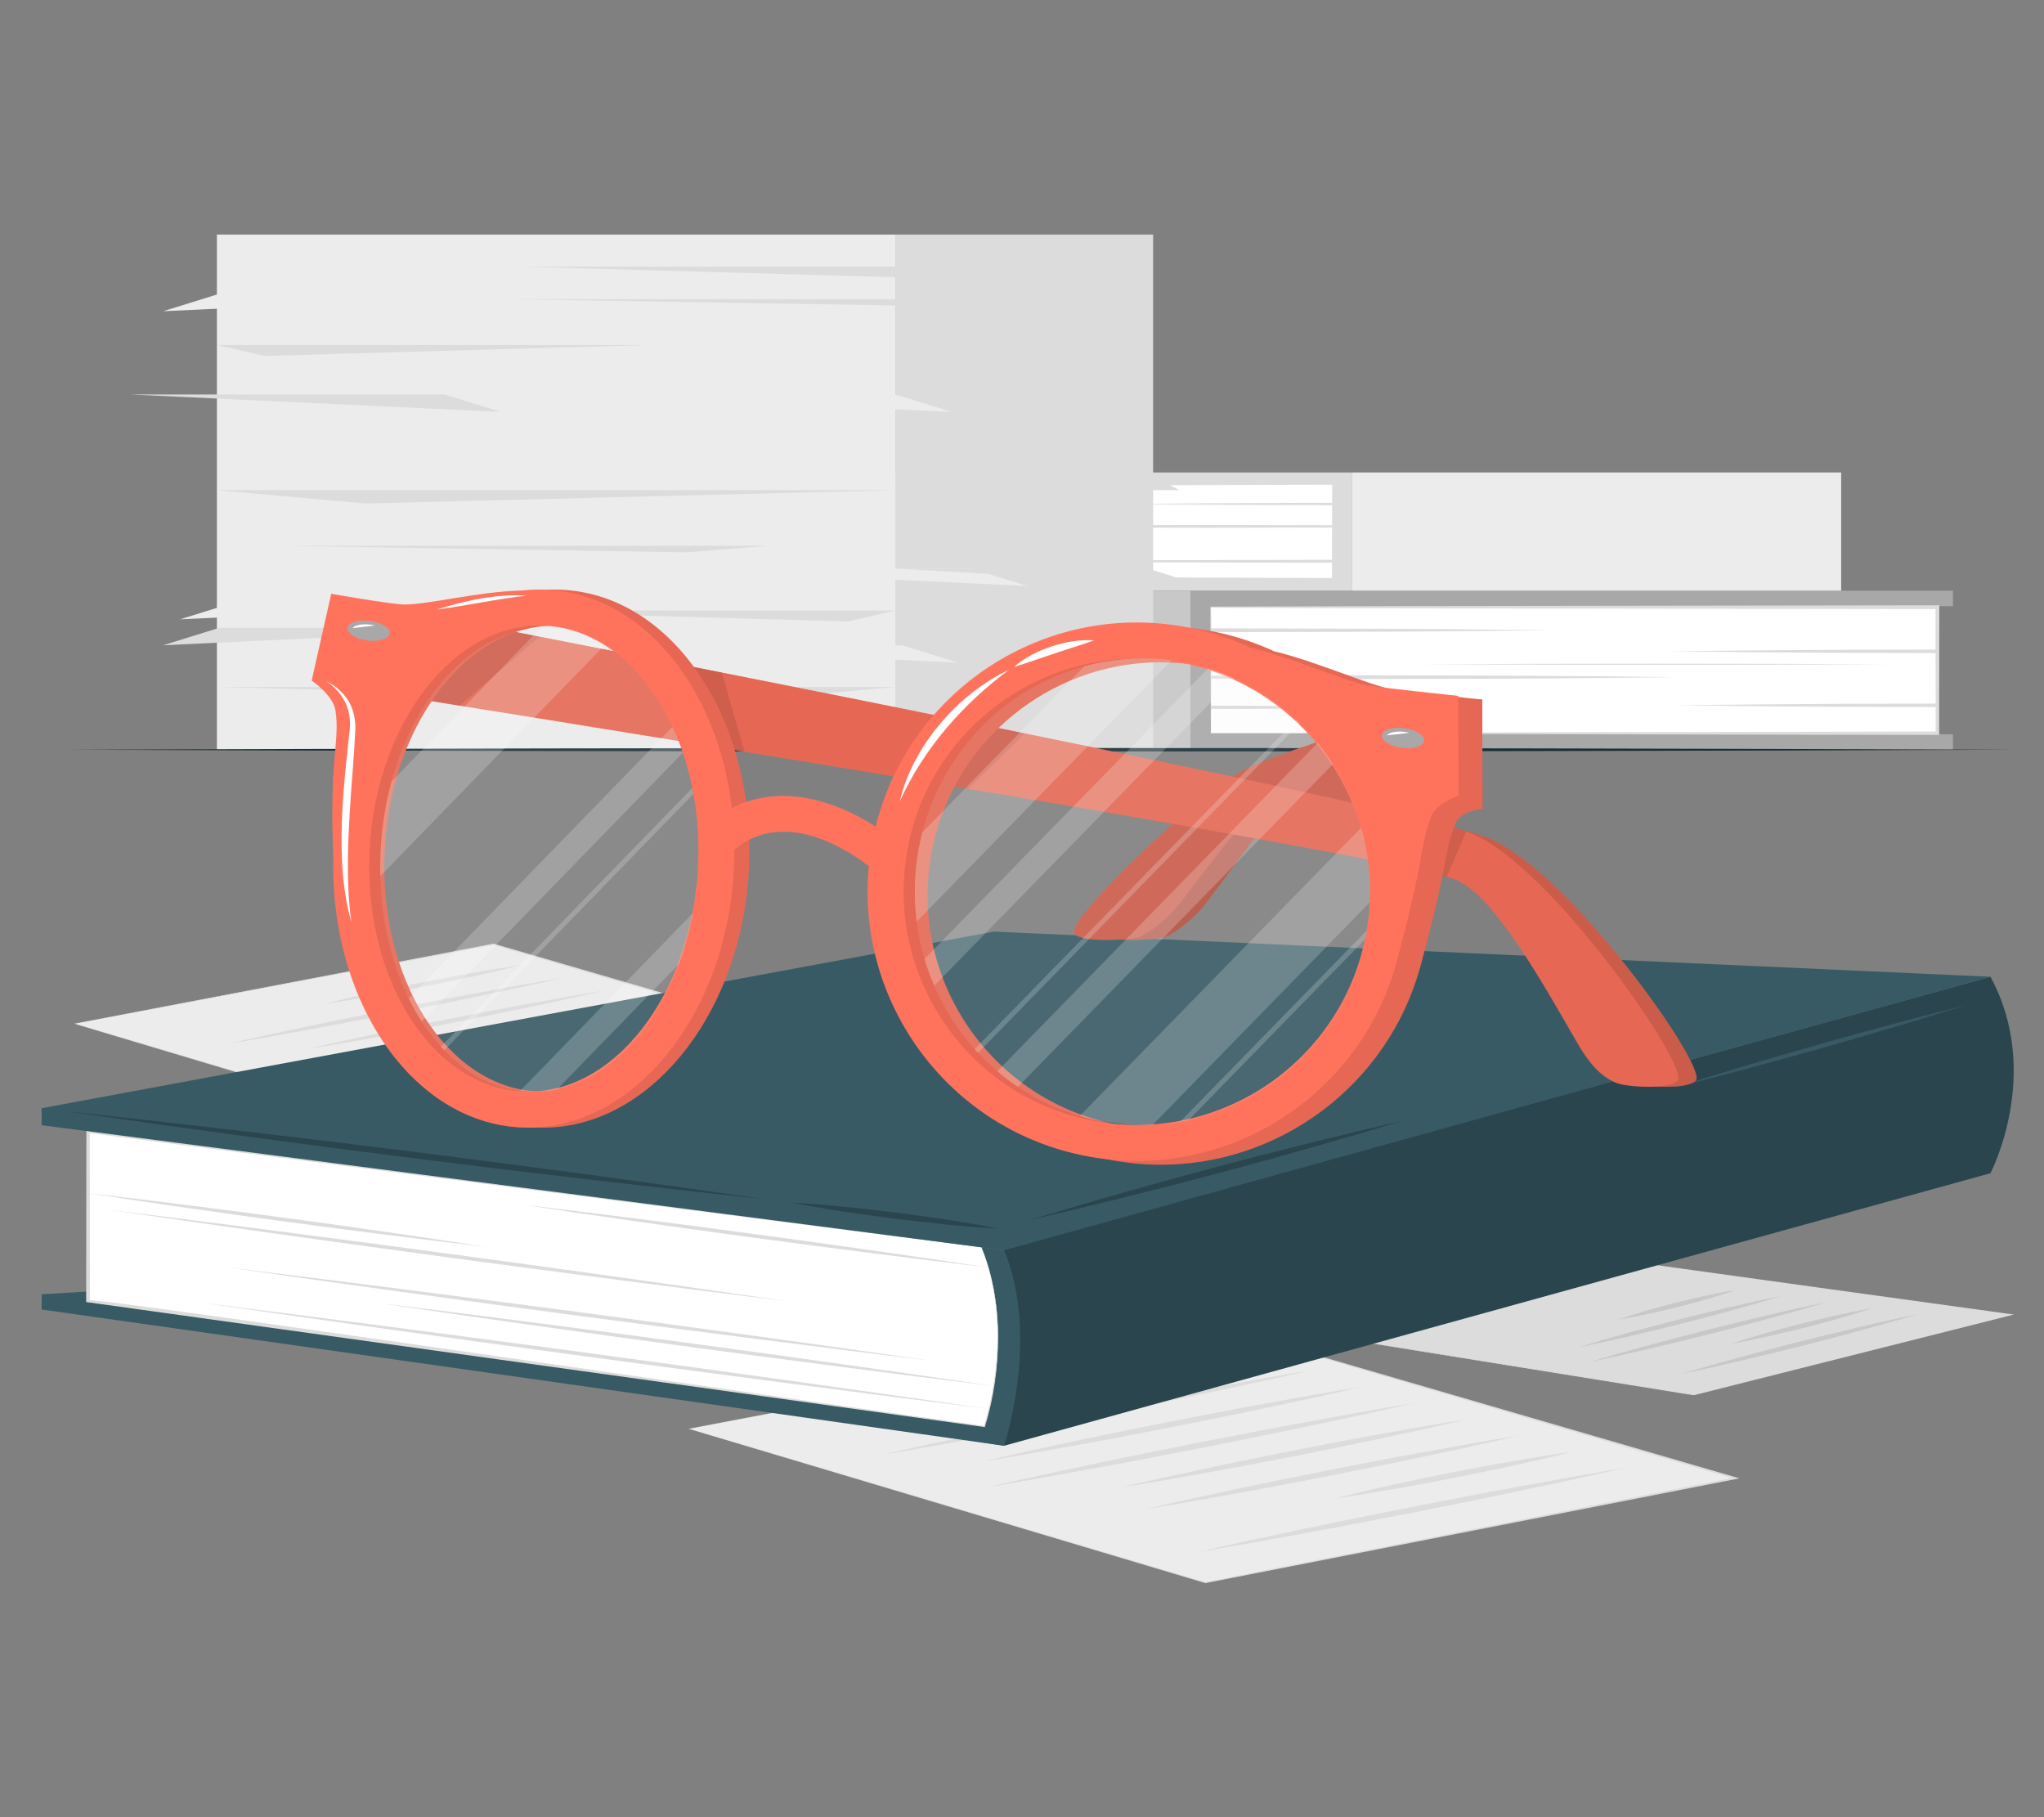<?xml version="1.0" encoding="UTF-8"?>
<svg id="Layer_2" data-name="Layer 2" xmlns="http://www.w3.org/2000/svg" viewBox="0 0 540 480">
  <rect x="0" y="0" width="540" height="480" fill="#808080" stroke="none"/>
  <defs>
    <style>
      .cls-1 {
        fill: #dcdcdc;
      }

      .cls-1, .cls-2, .cls-3, .cls-4, .cls-5, .cls-6, .cls-7, .cls-8, .cls-9, .cls-10, .cls-11, .cls-12, .cls-13 {
        stroke-width: 0px;
      }

      .cls-2 {
        fill: #ff735d;
      }

      .cls-3 {
        fill: #c8c8c8;
      }

      .cls-4 {
        fill: #375a64;
      }

      .cls-5, .cls-10 {
        fill: #ececec;
      }

      .cls-6 {
        fill: #192f35;
      }

      .cls-14 {
        opacity: .2;
      }

      .cls-8 {
        fill: #2b454e;
      }

      .cls-9 {
        fill: none;
      }

      .cls-10, .cls-15, .cls-13 {
        opacity: .1;
      }

      .cls-11 {
        fill: #fff;
      }

      .cls-16 {
        opacity: .3;
      }

      .cls-12 {
        fill: #a8a8a8;
      }
    </style>
  </defs>
  <g id="Layer_2-2" data-name="Layer 2">
    <g>
      <g>
        <g>
          <g>
            <rect class="cls-3" x="185.45" y="156.02" width="129.16" height="42.01" transform="translate(500.06 354.06) rotate(180)"/>
            <polygon class="cls-12" points="314.62 156.03 314.62 198.04 515.95 198.04 515.95 193.94 511.61 193.94 511.61 160.12 515.95 160.12 515.95 156.03 314.62 156.03"/>
            <g>
              <g>
                <rect class="cls-11" x="319.9" y="160.38" width="191.94" height="33.29"/>
                <path class="cls-1" d="m319.9,193.68c47.85-.18,144.11-.39,191.94-.45,0,0-.45.45-.45.45,0,0-.05-33.29-.05-33.29,0,0,.5.5.5.5-31.88-.05-113.15-.17-143.95-.21,0,0-47.98-.14-47.98-.14.21-.88,0,33.33,0,33.15h0Zm0,0c.01-.15-.15-33.3-.14-33.44,0-.02,48.08-.13,48.13-.14,30.44-.05,112.47-.17,143.95-.21,0,0,.5,0,.5,0,0,0,0,.5,0,.5l-.05,33.29v.45s-.45,0-.45,0c-47.84-.07-144.12-.27-191.94-.45h0Z"/>
              </g>
              <g>
                <path class="cls-1" d="m442.95,186.31c14.67.19,29.36.33,44.03.4l24.86.06v-.92l-24.86.06c-14.67.07-29.36.21-44.03.39Z"/>
                <path class="cls-1" d="m319.9,178.44v.85l32.04.09,46.45-.12c14.67-.07,29.36-.21,44.03-.39-14.67-.19-29.36-.33-44.03-.39l-46.45-.12-32.04.09Z"/>
                <path class="cls-1" d="m319.9,165.96v1.03l45.84-.12c14.68-.07,29.36-.21,44.03-.39-14.67-.19-29.35-.33-44.03-.39l-45.84-.12Z"/>
                <path class="cls-1" d="m319.9,186.4v.85l12.31-.03c14.67-.06,29.35-.2,44.03-.39-14.68-.18-29.36-.32-44.03-.39l-12.31-.03Z"/>
                <path class="cls-1" d="m441.48,172.05c14.68.18,29.36.32,44.04.39l26.32.07v-.93l-26.32.07c-14.68.06-29.36.2-44.04.39Z"/>
                <path class="cls-1" d="m499.07,175.47c-10.11-.06-20.22-.1-30.33-.12l-31.98-.04-31.15.04c-10.11.02-20.22.06-30.33.12,10.11.06,20.22.1,30.33.12l31.15.04,31.98-.04c10.11-.02,20.22-.06,30.33-.12Z"/>
              </g>
            </g>
          </g>
          <g>
            <rect class="cls-5" x="357.25" y="124.8" width="129.16" height="31.23"/>
            <polygon class="cls-1" points="357.25 156.02 357.25 124.8 155.91 124.8 155.91 127.85 160.25 127.85 160.25 152.98 155.91 152.98 155.91 156.02 357.25 156.02"/>
            <g>
              <g>
                <rect class="cls-11" x="160.02" y="128.04" width="191.94" height="24.75"/>
                <path class="cls-1" d="m351.96,128.04c-47.85.18-144.11.4-191.94.46,0,0,.46-.46.46-.46,0,0,.04,24.75.04,24.75l-.5-.5,95.97.15c23.9.01,72.07.14,95.97.24-.12.68-.04-24.77,0-24.63h0Zm0,0s.11,24.75.11,24.75v.11s-.11,0-.11,0c-23.95.1-72.04.23-95.97.24,0,0-95.97.15-95.97.15,0,0-.5,0-.5,0,0,0,0-.5,0-.5,0,0,.04-24.75.04-24.75,0,0,0-.46,0-.46,48.08.07,144.34.29,192.4.46h0Z"/>
              </g>
              <g>
                <path class="cls-1" d="m228.91,133.51c-14.67-.14-29.36-.24-44.03-.3l-24.86-.05v.69l24.86-.05c14.67-.05,29.36-.16,44.03-.29Z"/>
                <path class="cls-1" d="m351.97,139.36v-.63l-32.04-.07-46.45.09c-14.67.05-29.36.16-44.03.29,14.67.14,29.36.24,44.03.29l46.45.09,32.04-.07Z"/>
                <path class="cls-1" d="m351.97,148.64v-.76l-45.84.09c-14.68.05-29.36.16-44.03.29,14.67.14,29.35.24,44.03.29l45.84.09Z"/>
                <path class="cls-1" d="m351.97,133.45v-.63l-12.31.02c-14.67.05-29.35.15-44.03.29,14.68.14,29.36.24,44.03.29l12.31.02Z"/>
                <path class="cls-1" d="m230.38,144.11c-14.68-.14-29.36-.24-44.04-.29l-26.32-.05v.69l26.32-.05c14.68-.05,29.36-.15,44.04-.29Z"/>
                <path class="cls-1" d="m172.79,141.57c10.11.04,20.22.07,30.33.09l31.98.03,31.15-.03c10.11-.02,20.22-.05,30.33-.09-10.11-.04-20.22-.07-30.33-.09l-31.15-.03-31.98.03c-10.11.02-20.22.05-30.33.09Z"/>
              </g>
            </g>
          </g>
          <g>
            <rect class="cls-5" x="57.3" y="61.96" width="179.23" height="136.07"/>
            <rect class="cls-1" x="236.53" y="61.96" width="68.11" height="136.07"/>
            <polygon class="cls-1" points="57.3 129.47 236.53 129.47 96.56 133 57.3 129.47"/>
            <polygon class="cls-1" points="236.53 181.47 57.3 181.47 197.27 185 236.53 181.47"/>
            <polygon class="cls-1" points="57.3 91.14 170.83 91.14 69.91 94.02 57.3 91.14"/>
            <polygon class="cls-1" points="236.53 161.28 123 161.28 223.92 164.16 236.53 161.28"/>
            <polygon class="cls-1" points="251.57 70.43 138.05 70.43 238.97 73.31 251.57 70.43"/>
            <polygon class="cls-1" points="135.02 79.04 263.06 79.04 241.72 80.77 135.02 79.04"/>
            <polygon class="cls-1" points="74.72 144.17 202.77 144.17 181.43 145.9 74.72 144.17"/>
            <polygon class="cls-5" points="153.47 104.2 236.53 104.2 251.37 108.8 153.47 104.2"/>
            <polygon class="cls-5" points="173.48 150.18 256.55 150.18 271.39 154.79 173.48 150.18"/>
            <polygon class="cls-5" points="155.22 170.44 238.28 170.44 253.12 175.05 155.22 170.44"/>
            <polygon class="cls-1" points="34.42 104.2 117.48 104.2 132.32 108.8 34.42 104.2"/>
            <polygon class="cls-5" points="141 77.6 57.94 77.6 43.1 82.21 141 77.6"/>
            <polygon class="cls-5" points="145.49 158.98 62.42 158.98 47.58 163.59 145.49 158.98"/>
            <polygon class="cls-1" points="141 165.83 57.94 165.83 43.1 170.44 141 165.83"/>
            <polygon class="cls-1" points="236.53 150.18 303.23 150.18 318.07 154.79 236.53 150.18"/>
            <polygon class="cls-1" points="259.81 129.47 311.53 129.47 304.64 125.7 259.81 129.47"/>
          </g>
        </g>
        <path class="cls-6" d="m18.37,198.04c164.53-.61,349.1-.62,513.63,0-164.53.62-349.1.61-513.63,0h0Z"/>
        <g>
          <g>
            <g>
              <polygon class="cls-1" points="349.49 352.79 429.3 333.17 530.72 347.3 447.45 368.37 349.49 352.79"/>
              <path class="cls-1" d="m349.49,352.79l79.78-19.77s101.46,14.06,101.49,14.04c0,0,1.27.18,1.27.18l-1.24.31s-83.31,21-83.32,21c-.05.02-97.92-15.77-97.97-15.76h0Zm0,0s98.22,15.43,97.92,15.42c0,0,83.25-21.14,83.25-21.14,0,0,.03.49.03.49,0,0-101.59-14.24-101.34-14.23,0,0-79.85,19.47-79.85,19.47h0Z"/>
            </g>
            <g>
              <path class="cls-3" d="m444.28,362.9c4.91-1.51,9.97-2.91,15.05-4.3,5.07-1.4,10.24-2.73,15.42-4.05,5.21-1.3,10.42-2.6,15.73-3.83l7.98-1.84c2.71-.58,5.37-1.19,8.12-1.74-2.44.76-4.97,1.47-7.45,2.2l-7.6,2.1c-5.07,1.4-10.24,2.73-15.42,4.05-5.21,1.3-10.42,2.6-15.74,3.83-5.3,1.24-10.63,2.46-16.1,3.58Z"/>
              <path class="cls-3" d="m457.47,354.93c5.64-1.93,11.7-3.58,17.86-5.16,6.2-1.55,12.51-3.03,19.23-4.22-5.64,1.94-11.7,3.59-17.86,5.16-6.2,1.55-12.51,3.03-19.23,4.22Z"/>
              <path class="cls-3" d="m420.23,359.71c4.91-1.51,9.97-2.91,15.05-4.3,5.07-1.4,10.24-2.73,15.42-4.05,5.21-1.3,10.42-2.6,15.73-3.83l7.98-1.84c2.71-.58,5.37-1.19,8.12-1.74-2.44.76-4.97,1.47-7.45,2.2l-7.6,2.1c-5.07,1.4-10.24,2.73-15.42,4.05-5.21,1.3-10.42,2.6-15.74,3.83-5.3,1.24-10.63,2.46-16.1,3.58Z"/>
              <path class="cls-3" d="m417.16,355.85c8.35-2.62,17.12-4.96,25.99-7.22,8.91-2.24,17.93-4.4,27.36-6.28-8.35,2.62-17.12,4.96-25.99,7.22-8.91,2.24-17.93,4.4-27.36,6.28Z"/>
              <path class="cls-3" d="m427.59,348.57c4.61-1.67,9.63-3.06,14.76-4.38,5.17-1.29,10.44-2.51,16.13-3.44-4.6,1.68-9.63,3.06-14.76,4.38-5.17,1.29-10.44,2.51-16.13,3.44Z"/>
            </g>
          </g>
          <g>
            <g>
              <polygon class="cls-5" points="19.65 270.4 130.41 249.43 237.27 280.66 127.08 302.37 19.65 270.4"/>
              <path class="cls-1" d="m19.65,270.4s110.75-21.13,110.76-21.13c.02-.02,106.9,31.17,106.93,31.16,0,0,.98.29.98.29,0,0-1.01.2-1.01.2-.01,0-110.24,21.63-110.25,21.64-.06.01-107.36-32.15-107.42-32.14h0Zm0,0s107.73,31.86,107.4,31.81c0,0,110.18-21.79,110.18-21.79l-.02.48s-107.08-31.35-106.77-31.3c0,0-110.79,20.8-110.79,20.8h0Z"/>
            </g>
            <path class="cls-1" d="m125.52,296.01c7.21-1.67,14.52-3.23,21.85-4.77,7.32-1.55,14.7-3.02,22.08-4.49,7.4-1.45,14.81-2.89,22.28-4.25l11.21-2.04c3.77-.64,7.51-1.32,11.31-1.93-3.6.85-7.25,1.63-10.88,2.44l-10.97,2.33c-7.32,1.55-14.7,3.02-22.08,4.49-7.41,1.44-14.81,2.89-22.29,4.25-7.46,1.37-14.94,2.73-22.52,3.97Z"/>
            <path class="cls-1" d="m153.91,284.89c7.89-2.03,16.05-3.75,24.28-5.39,8.25-1.61,16.57-3.14,25.15-4.35-7.89,2.04-16.05,3.75-24.28,5.39-8.25,1.61-16.57,3.14-25.15,4.35Z"/>
            <path class="cls-1" d="m114.61,287.11c6.3-1.49,12.7-2.87,19.12-4.23,6.4-1.37,12.88-2.66,19.35-3.96,6.49-1.27,12.99-2.53,19.56-3.71l9.85-1.77c3.32-.55,6.6-1.14,9.94-1.66-3.14.76-6.34,1.45-9.51,2.17l-9.61,2.06c-6.41,1.37-12.88,2.66-19.35,3.95-6.5,1.26-12.99,2.53-19.56,3.71-6.56,1.19-13.12,2.37-19.79,3.43Z"/>
            <path class="cls-1" d="m109.45,282.6c5.82-1.4,11.74-2.68,17.68-3.95,5.92-1.28,11.92-2.48,17.91-3.67,6.01-1.17,12.03-2.34,18.12-3.43l9.13-1.63c3.08-.5,6.12-1.05,9.22-1.52-2.9.71-5.86,1.35-8.79,2.03l-8.89,1.92c-5.93,1.28-11.92,2.47-17.91,3.67-6.02,1.17-12.03,2.34-18.12,3.43-6.08,1.1-12.16,2.18-18.35,3.15Z"/>
            <path class="cls-1" d="m81.86,282.51c7.21-1.67,14.52-3.23,21.85-4.77,7.32-1.55,14.7-3.02,22.08-4.49,7.4-1.45,14.81-2.89,22.28-4.25l11.21-2.04c3.77-.64,7.51-1.32,11.31-1.93-3.6.85-7.25,1.63-10.88,2.44l-10.97,2.33c-7.32,1.55-14.7,3.02-22.08,4.49-7.41,1.44-14.81,2.89-22.29,4.25-7.46,1.37-14.94,2.73-22.52,3.97Z"/>
            <path class="cls-1" d="m80.94,277.17c6.38-1.51,12.86-2.9,19.35-4.28,6.48-1.39,13.03-2.69,19.58-4,6.57-1.28,13.14-2.56,19.78-3.76l9.96-1.79c3.35-.56,6.68-1.16,10.06-1.68-3.18.76-6.42,1.46-9.63,2.19l-9.72,2.08c-6.48,1.39-13.03,2.69-19.58,4-6.57,1.28-13.15,2.56-19.79,3.76-6.63,1.21-13.28,2.4-20.02,3.48Z"/>
            <path class="cls-1" d="m60.02,275.77c7.21-1.67,14.52-3.23,21.85-4.77,7.31-1.55,14.7-3.02,22.08-4.49,7.4-1.45,14.81-2.89,22.28-4.25l11.21-2.04c3.77-.64,7.51-1.32,11.31-1.93-3.6.85-7.25,1.63-10.88,2.44l-10.97,2.33c-7.32,1.55-14.7,3.02-22.08,4.49-7.41,1.44-14.81,2.89-22.29,4.25-7.46,1.37-14.94,2.73-22.52,3.97Z"/>
            <path class="cls-1" d="m85.4,265.24c8.4-2.13,17.06-3.95,25.79-5.69,8.75-1.71,17.57-3.34,26.66-4.65-8.4,2.13-17.06,3.95-25.79,5.69-8.76,1.71-17.58,3.33-26.66,4.65Z"/>
          </g>
          <g>
            <g>
              <polygon class="cls-5" points="181.94 377.41 322.68 350.77 458.48 390.45 318.45 418.04 181.94 377.41"/>
              <path class="cls-1" d="m181.94,377.41s140.74-26.76,140.75-26.77c.01-.01,135.85,39.58,135.87,39.57,0,0,.98.29.98.29l-1,.2s-140.07,27.47-140.09,27.47c-.05.01-136.46-40.76-136.51-40.76h0Zm0,0l136.55,40.51c-.33.06,140.03-27.74,139.95-27.71,0,0-.02.48-.02.48l-135.77-39.8c.26-.06-140.75,26.55-140.71,26.52h0Z"/>
            </g>
            <path class="cls-1" d="m316.47,409.96c9.17-2.12,18.46-4.1,27.77-6.06,9.3-1.97,18.68-3.84,28.06-5.71,9.41-1.84,18.82-3.67,28.32-5.4l14.25-2.59c4.79-.82,9.54-1.68,14.37-2.45-4.57,1.08-9.22,2.07-13.82,3.1l-13.94,2.96c-9.3,1.97-18.68,3.84-28.06,5.71-9.41,1.83-18.82,3.67-28.32,5.4-9.49,1.75-18.99,3.47-28.62,5.05Z"/>
            <path class="cls-1" d="m352.55,395.83c10.03-2.58,20.4-4.77,30.85-6.85,10.49-2.04,21.06-3.99,31.96-5.53-10.03,2.59-20.4,4.77-30.85,6.85-10.49,2.04-21.06,3.98-31.96,5.53Z"/>
            <path class="cls-1" d="m302.6,398.65c8.01-1.9,16.15-3.65,24.3-5.38,8.14-1.75,16.37-3.39,24.59-5.03,8.25-1.61,16.51-3.21,24.85-4.72l12.52-2.25c4.21-.7,8.39-1.45,12.63-2.11-3.99.96-8.06,1.84-12.09,2.76l-12.21,2.62c-8.14,1.74-16.37,3.39-24.59,5.02-8.26,1.61-16.51,3.21-24.85,4.72-8.33,1.52-16.68,3.01-25.15,4.36Z"/>
            <path class="cls-1" d="m296.05,392.92c7.4-1.78,14.92-3.41,22.47-5.02,7.53-1.62,15.15-3.15,22.76-4.67,7.64-1.49,15.29-2.97,23.02-4.36l11.6-2.07c3.91-.64,7.78-1.33,11.72-1.93-3.69.9-7.45,1.72-11.17,2.58l-11.29,2.44c-7.53,1.62-15.15,3.14-22.76,4.66-7.64,1.49-15.29,2.97-23.02,4.36-7.72,1.4-15.46,2.77-23.32,4Z"/>
            <path class="cls-1" d="m260.99,392.8c9.17-2.12,18.46-4.1,27.76-6.06,9.3-1.97,18.68-3.84,28.06-5.71,9.41-1.84,18.82-3.67,28.32-5.4l14.25-2.59c4.79-.82,9.54-1.68,14.37-2.45-4.57,1.08-9.22,2.07-13.82,3.1l-13.94,2.96c-9.3,1.97-18.68,3.84-28.06,5.71-9.41,1.84-18.82,3.67-28.32,5.4-9.49,1.75-18.99,3.47-28.62,5.05Z"/>
            <path class="cls-1" d="m259.82,386.01c8.11-1.92,16.34-3.69,24.59-5.44,8.24-1.76,16.56-3.42,24.88-5.08,8.35-1.63,16.7-3.25,25.14-4.78l12.66-2.28c4.26-.71,8.48-1.47,12.78-2.14-4.04.97-8.16,1.86-12.23,2.79l-12.35,2.65c-8.24,1.76-16.56,3.42-24.89,5.08-8.35,1.63-16.7,3.25-25.14,4.77-8.43,1.54-16.87,3.05-25.44,4.42Z"/>
            <path class="cls-1" d="m233.24,384.23c9.17-2.12,18.46-4.1,27.76-6.06,9.3-1.97,18.68-3.84,28.06-5.71,9.41-1.84,18.82-3.67,28.32-5.4l14.25-2.59c4.79-.82,9.54-1.68,14.37-2.45-4.57,1.08-9.22,2.07-13.82,3.1l-13.94,2.96c-9.3,1.97-18.68,3.84-28.06,5.71-9.41,1.83-18.82,3.67-28.32,5.4-9.49,1.75-18.99,3.47-28.62,5.05Z"/>
            <path class="cls-1" d="m265.49,370.85c10.67-2.71,21.68-5.02,32.77-7.23,11.12-2.17,22.33-4.24,33.88-5.9-10.67,2.71-21.68,5.02-32.77,7.23-11.13,2.17-22.33,4.24-33.88,5.9Z"/>
          </g>
        </g>
        <g>
          <path class="cls-8" d="m525.86,309.9l-260.58,71.99v-51.89l260.58-71.99c13.81,25.46,0,51.89,0,51.89Z"/>
          <polygon class="cls-4" points="11 345.9 265.29 381.9 265.29 368.74 34.26 340.48 11 341.88 11 345.9"/>
          <g>
            <path class="cls-4" d="m265.29,330.25c9.5,22.86,0,51.65,0,51.65l-242.01-38.23v-44.85l242.02,31.43Z"/>
            <g>
              <path class="cls-11" d="m259.3,329.47c9.26,22.78.76,47.31.76,47.31l-236.79-33.28v-44.68l236.03,30.65Z"/>
              <path class="cls-1" d="m259.3,329.47c.32.88,1.23,3.38,1.54,4.25,1.86,6.22,2.88,12.82,2.84,19.31.01,8.09-1.1,16.19-3.5,23.93,0,.04-236.93-32.99-236.98-32.97,0,0-.43-.06-.43-.06,0,0,0-.43,0-.43,0,0,.05-44.68.05-44.68,0,0,0-.51,0-.51,0,0,.5.07.5.07,58.84,7.69,177.17,23.27,235.97,31.09h0Zm0,0c-58.83-7.45-177.28-22.62-236.09-30.21,0,0,.5-.44.5-.44,0,0,.05,44.68.05,44.68-2.95-1.6,237.04,33.59,236.32,33.12,0,0-.18.11-.18.11,1.22-3.81,2.08-7.74,2.69-11.71.6-3.97.9-7.98.92-11.99.09-6.48-.89-13.09-2.71-19.3-.31-.86-1.19-3.36-1.51-4.26h0Z"/>
            </g>
            <g>
              <path class="cls-1" d="m137.84,318.17c39.65,4.68,83.64,10.63,123.14,16.61-39.69-4.7-83.66-10.61-123.14-16.61h0Z"/>
              <path class="cls-1" d="m23.27,315.16c33.88,3.9,71.46,8.99,105.19,14.19-33.91-3.92-71.48-8.97-105.19-14.19h0Z"/>
              <path class="cls-1" d="m28.91,319.57c57.56,7.11,122.05,15.8,179.44,24.21-57.56-7.1-122.05-15.81-179.44-24.21h0Z"/>
              <path class="cls-1" d="m60.02,334.76c59.71,7.26,126.61,16.13,186.15,24.69-59.71-7.26-126.61-16.13-186.15-24.69h0Z"/>
              <path class="cls-1" d="m100.15,344.21c52.11,6.37,110.47,14.24,162.41,21.91-52.11-6.37-110.47-14.25-162.41-21.91h0Z"/>
              <path class="cls-1" d="m53.35,344.12c66.71,8.34,141.46,18.42,207.99,28.06-66.71-8.34-141.46-18.43-207.99-28.06h0Z"/>
            </g>
          </g>
          <polygon class="cls-4" points="265.29 330.25 525.86 258.01 262.55 246.08 11 292.73 11 297.22 265.29 330.25"/>
          <g>
            <path class="cls-8" d="m271.96,322.3c32.32-9.79,65.52-18.64,98.7-26.28-32.32,9.8-65.52,18.63-98.7,26.28h0Z"/>
            <path class="cls-8" d="m209.46,317.7c9,.47,18.3,1.51,27.23,2.59,8.92,1.16,18.17,2.45,26.93,4.22-9-.46-18.3-1.51-27.23-2.59-8.92-1.16-18.17-2.45-26.93-4.22h0Z"/>
            <path class="cls-8" d="m17.96,293.6c61.21,6.57,122.9,14.33,183.69,23.12-61.21-6.56-122.9-14.34-183.69-23.12h0Z"/>
          </g>
          <path class="cls-4" d="m442.38,287.27c25.43-7.99,51.18-15.28,77.21-21.84-25.43,7.99-51.18,15.27-77.21,21.84h0Z"/>
        </g>
        <g>
          <g>
            <g>
              <path class="cls-2" d="m307.24,247.69c-3.38.66-17.31,1.41-17.59-1.59-.43-4.53,32.9-36.68,44.86-42.73,11.37-5.75,48.02-18.31,57.07-18.58l.08,28.87c-5.12,1.3-45.91-2.68-54.47,1.88-3.72,1.98-8.65,10.17-18.68,23.19-3.53,4.58-9.26,8.57-11.25,8.96Z"/>
              <g class="cls-16">
                <path class="cls-7" d="m307.24,247.69c-3.38.66-17.31,1.41-17.59-1.59-.43-4.53,32.9-36.68,44.86-42.73,11.37-5.75,48.02-18.31,57.07-18.58l.08,28.87c-5.12,1.3-45.91-2.68-54.47,1.88-3.72,1.98-8.65,10.17-18.68,23.19-3.53,4.58-9.26,8.57-11.25,8.96Z"/>
              </g>
            </g>
            <path class="cls-2" d="m300.32,247.69c-3.38.66-16.33,1.41-16.62-1.59-.43-4.53,32.9-36.68,44.86-42.73,11.37-5.75,53.97-18.31,63.02-18.58l.08,28.87c-5.12,1.3-51.85-2.68-60.42,1.88-3.72,1.98-9.62,10.17-19.65,23.19-3.53,4.58-9.26,8.57-11.25,8.96Z"/>
            <g class="cls-14">
              <path class="cls-7" d="m300.32,247.69c-3.38.66-16.33,1.41-16.62-1.59-.43-4.53,32.9-36.68,44.86-42.73,11.37-5.75,53.97-18.31,63.02-18.58l.08,28.87c-5.12,1.3-51.85-2.68-60.42,1.88-3.72,1.98-9.62,10.17-19.65,23.19-3.53,4.58-9.26,8.57-11.25,8.96Z"/>
            </g>
          </g>
          <g>
            <g>
              <path class="cls-2" d="m431.74,286c2.91,1.22,14.35,1.84,16.31-.63,2.96-3.74-33.13-54.58-54.33-63.81-19.83-8.56-299.56-62.89-305.33-63.79l-.2,22.59c38.97,6.09,286.26,45.49,301.55,52.15,9.97,4.34,22.68,27.19,31.81,42.99,3.69,6.38,6.82,9.09,10.19,10.5Z"/>
              <g class="cls-14">
                <path class="cls-7" d="m431.74,286c2.91,1.22,14.35,1.84,16.31-.63,2.96-3.74-33.13-54.58-54.33-63.81-19.83-8.56-299.56-62.89-305.33-63.79l-.2,22.59c38.97,6.09,286.26,45.49,301.55,52.15,9.97,4.34,22.68,27.19,31.81,42.99,3.69,6.38,6.82,9.09,10.19,10.5Z"/>
              </g>
            </g>
            <g>
              <path class="cls-2" d="m426.91,286c2.91,1.22,14.35,1.84,16.31-.63,2.96-3.74-32.86-55.81-54.06-65.04-19.83-8.56-295-61.66-300.77-62.56l-5.04,22.59c38.97,6.09,286.26,45.49,301.55,52.15,9.97,4.34,22.68,27.19,31.81,42.99,3.69,6.38,6.82,9.09,10.19,10.5Z"/>
              <g class="cls-15">
                <path class="cls-7" d="m426.91,286c2.91,1.22,14.35,1.84,16.31-.63,2.96-3.74-32.86-55.81-54.06-65.04-19.83-8.56-295-61.66-300.77-62.56l-5.04,22.59c38.97,6.09,286.26,45.49,301.55,52.15,9.97,4.34,22.68,27.19,31.81,42.99,3.69,6.38,6.82,9.09,10.19,10.5Z"/>
              </g>
            </g>
            <g class="cls-15">
              <path class="cls-7" d="m142.56,168.18l-21.17,18.2c-17.61-2.81-31.11-4.94-38.03-6.03l5.03-22.59c1.58.24,23.17,4.38,54.17,10.42Z"/>
              <path class="cls-7" d="m196.71,198.57c-4.44-.72-8.83-1.44-13.16-2.15h0l-12.22-22.6c6.28,1.24,12.75,2.51,19.36,3.82l6.03,20.93Z"/>
              <path class="cls-7" d="m270.76,193.72l-14.9,14.65h0c-4.38-.74-8.78-1.48-13.2-2.22l10.56-16c5.91,1.19,11.76,2.38,17.56,3.57Z"/>
              <path class="cls-7" d="m387.35,219.66l-5.13,11.97c-2.45-.69-6.16-1.56-10.93-2.57l-3.68-14.58c9.26,2.19,16.11,3.96,19.73,5.19Z"/>
            </g>
          </g>
          <g>
            <g>
              <g>
                <path class="cls-2" d="m141.56,297.82c-29.14-1.41-51.32-34.42-49.44-73.57.9-18.69,7.07-36.07,17.39-48.93,10.67-13.3,24.44-20.27,38.9-19.54,14.41.69,27.5,8.93,36.84,23.19,9.04,13.78,13.52,31.68,12.62,50.38-1.79,37.05-24.5,66.55-51.64,68.42-1.55.11-3.1.12-4.67.05Zm-24.63-116.55c-9.07,11.31-14.51,26.73-15.32,43.44-1.62,33.91,16.5,62.45,40.42,63.61,24,1.18,44.71-25.51,46.35-59.43.8-16.71-3.14-32.58-11.07-44.71-7.64-11.65-18.07-18.36-29.36-18.9-1.21-.06-2.41-.05-3.61.04-10.02.69-19.63,6.25-27.41,15.95Zm-24.77,47.94c-1.47-28.64,1.73-33.13.43-41.57-.62-4.01-6.28-7.87-6.28-7.87l4.94-20.57s15.41,1.5,18.96,1.56c6.32.09,19.96-4.52,31.84-4.79,0,0-25.83,11.6-34.13,26.4-8.31,14.8-15.77,46.85-15.77,46.85Z"/>
                <path class="cls-13" d="m141.56,297.82c-29.14-1.41-51.32-34.42-49.44-73.57.9-18.69,7.07-36.07,17.39-48.93,10.67-13.3,24.44-20.27,38.9-19.54,14.41.69,27.5,8.93,36.84,23.19,9.04,13.78,13.52,31.68,12.62,50.38-1.79,37.05-24.5,66.55-51.64,68.42-1.55.11-3.1.12-4.67.05Zm-24.63-116.55c-9.07,11.31-14.51,26.73-15.32,43.44-1.62,33.91,16.5,62.45,40.42,63.61,24,1.18,44.71-25.51,46.35-59.43.8-16.71-3.14-32.58-11.07-44.71-7.64-11.65-18.07-18.36-29.36-18.9-1.21-.06-2.41-.05-3.61.04-10.02.69-19.63,6.25-27.41,15.95Zm-24.77,47.94c-1.47-28.64,1.73-33.13.43-41.57-.62-4.01-6.28-7.87-6.28-7.87l4.94-20.57s15.41,1.5,18.96,1.56c6.32.09,19.96-4.52,31.84-4.79,0,0-25.83,11.6-34.13,26.4-8.31,14.8-15.77,46.85-15.77,46.85Z"/>
              </g>
              <path class="cls-2" d="m137.59,297.82c-29.14-1.41-51.32-34.42-49.44-73.57.9-18.69,7.07-36.07,17.39-48.93,10.67-13.3,24.44-20.27,38.9-19.54,14.41.69,27.5,8.93,36.84,23.19,9.04,13.78,13.52,31.68,12.62,50.38-1.79,37.05-24.5,66.55-51.64,68.42-1.55.11-3.1.12-4.67.05Zm-24.63-116.55c-9.07,11.31-14.51,26.73-15.32,43.44-1.62,33.91,16.5,62.45,40.42,63.61,24,1.18,44.71-25.51,46.35-59.43.8-16.71-3.14-32.58-11.07-44.71-7.64-11.65-18.07-18.36-29.36-18.9-1.21-.06-2.41-.05-3.61.04-10.02.69-19.63,6.25-27.41,15.95Zm-24.77,47.94c-1.47-28.64,1.73-33.13.43-41.57-.62-4.01-6.28-7.87-6.28-7.87l5.17-22.93s15.66,2.77,19.21,2.83c6.32.09,19.48-3.43,31.36-3.7,0,0-25.83,11.6-34.13,26.4-8.31,14.8-15.77,46.85-15.77,46.85Z"/>
              <g>
                <path class="cls-12" d="m102.97,167.34c-.19,1.42-2.83,2.24-5.91,1.83-3.07-.41-5.41-1.89-5.22-3.31.19-1.42,2.83-2.24,5.91-1.83,3.07.41,5.41,1.89,5.22,3.31Z"/>
                <path class="cls-11" d="m93.19,165.91c.25-.68,2.93-1.46,5.85-.67"/>
              </g>
              <path class="cls-11" d="m86.32,179.95c5.56,2.95,8.11,7.81,7.47,14.1-.23,5.56-.78,11.04-1.13,16.54-.74,10.99-1.32,21.99.16,32.95-1.55-5.33-2.23-10.9-2.47-16.45-.37-8.33.21-16.64,1.04-24.92,0,0,.85-8.22.85-8.22.93-6.01-1.05-10.4-5.92-14h0Z"/>
              <path class="cls-11" d="m115.36,161c7.68-2.35,15.71-4.19,23.8-3.66-7.89.84-15.94,2.67-23.8,3.66h0Z"/>
              <g>
                <path class="cls-10" d="m115.35,181.85c-8.77,11.25-14.03,26.59-14.81,43.21-1.57,33.73,15.95,62.12,39.07,63.26,23.2,1.18,43.22-25.37,44.8-59.11.77-16.62-3.03-32.41-10.7-44.47-7.39-11.58-17.47-18.26-28.38-18.8-1.17-.06-2.33-.04-3.49.04-9.68.69-18.98,6.22-26.5,15.87Z"/>
                <g class="cls-14">
                  <path class="cls-11" d="m159.7,170.48l-59.23,60.94c-.06-2.1-.04-4.22.07-6.37.3-6.44,1.28-12.7,2.88-18.61l39.37-40.5c.85-.04,1.7-.04,2.55,0,5.03.25,9.87,1.81,14.37,4.54Z"/>
                  <path class="cls-11" d="m180.38,198.84l-68.98,70.98c-1.24-1.92-2.39-3.97-3.44-6.12l69.7-71.71c1.03,2.2,1.94,4.49,2.73,6.85Z"/>
                  <path class="cls-11" d="m183.03,241.22c-.87,4.72-2.12,9.22-3.68,13.44l-32.11,33.03c-2.49.53-5.04.75-7.64.62-.72-.04-1.45-.1-2.16-.19l45.58-46.9Z"/>
                  <path class="cls-11" d="m183.16,209.74l-65.78,67.69c-.31-.31-.61-.63-.9-.96l66.39-68.3c.11.52.21,1.05.3,1.58Z"/>
                </g>
              </g>
            </g>
            <path class="cls-2" d="m232.36,231.1l6.46-6.98c-10.34-9.56-34.66-22.93-52.89-5.2l6.62,6.81c16.31-15.9,38.86,4.51,39.81,5.37Z"/>
            <g>
              <g>
                <g>
                  <path class="cls-2" d="m293.88,306.48c-38.57-7.05-64.21-44.15-57.18-82.71h0c7.04-38.58,44.14-64.23,82.72-57.18,38.57,7.04,64.21,44.14,57.18,82.72-5.95,32.62-33.41,55.99-65.06,58.18-5.78.4-11.7.09-17.65-1Zm-47.83-81.01c-6.09,33.41,16.13,65.56,49.54,71.66,33.39,6.13,65.55-16.13,71.65-49.53,6.09-33.41-16.13-65.56-49.55-71.66-5.15-.94-10.29-1.21-15.28-.86-27.43,1.89-51.21,22.15-56.37,50.4Z"/>
                  <path class="cls-2" d="m369.98,206.14c-4.89-16.25-33.4-34.12-33.4-34.12,11.54,2.84,24.28,8.61,30.46,9.89,3.47.72,24.53,2.88,24.53,2.88l.08,28.87s-5.79.32-7.26,4.1c-3.1,7.96-1.54,9.89-9.19,37.53,0,0-.32-32.91-5.22-49.15Z"/>
                </g>
                <g class="cls-15">
                  <path class="cls-7" d="m293.88,306.48c-38.57-7.05-64.21-44.15-57.18-82.71h0c7.04-38.58,44.14-64.23,82.72-57.18,38.57,7.04,64.21,44.14,57.18,82.72-5.95,32.62-33.41,55.99-65.06,58.18-5.78.4-11.7.09-17.65-1Zm-47.83-81.01c-6.09,33.41,16.13,65.56,49.54,71.66,33.39,6.13,65.55-16.13,71.65-49.53,6.09-33.41-16.13-65.56-49.55-71.66-5.15-.94-10.29-1.21-15.28-.86-27.43,1.89-51.21,22.15-56.37,50.4Z"/>
                  <path class="cls-7" d="m369.98,206.14c-4.89-16.25-33.4-34.12-33.4-34.12,11.54,2.84,24.28,8.61,30.46,9.89,3.47.72,24.53,2.88,24.53,2.88l.08,28.87s-5.79.32-7.26,4.1c-3.1,7.96-1.54,9.89-9.19,37.53,0,0-.32-32.91-5.22-49.15Z"/>
                </g>
              </g>
              <path class="cls-2" d="m287.55,305.48c-38.57-7.05-64.21-44.15-57.18-82.71h0c7.04-38.58,44.14-64.23,82.72-57.18,38.57,7.04,64.21,44.14,57.18,82.72-5.95,32.62-33.41,55.99-65.06,58.18-5.78.4-11.7.09-17.65-1Zm-47.83-81.01c-6.09,33.41,16.13,65.56,49.54,71.66,33.39,6.13,65.55-16.13,71.65-49.53,6.09-33.41-16.13-65.56-49.55-71.66-5.15-.94-10.29-1.21-15.28-.86-27.43,1.89-51.21,22.15-56.37,50.4Z"/>
              <path class="cls-2" d="m363.65,205.15c-4.89-16.25-33.4-34.12-33.4-34.12,11.54,2.84,24.28,8.61,30.46,9.89,3.47.72,24.53,2.88,24.53,2.88l.08,26.43s-5.79,1.75-7.26,5.53c-3.1,7.96-1.54,10.9-9.19,38.54,0,0-.32-32.91-5.22-49.15Z"/>
              <g>
                <path class="cls-12" d="m376.23,195.67c-.19,1.42-2.83,2.24-5.91,1.83-3.07-.41-5.41-1.89-5.22-3.31.19-1.42,2.83-2.24,5.91-1.83,3.07.41,5.41,1.89,5.22,3.31Z"/>
                <path class="cls-11" d="m366.45,194.24c.25-.68,2.93-1.46,5.85-.67"/>
              </g>
              <g>
                <path class="cls-11" d="m267.82,176.21c2.89-2.51,6.36-4.23,9.97-5.46,3.62-1.18,7.43-1.87,11.25-1.6-1.8.67-3.58,1.23-5.35,1.79-4.98,1.55-10.91,3.7-15.87,5.27h0Z"/>
                <path class="cls-11" d="m237.72,211.64c3.41-14.58,15.39-28.41,28.86-34.72-12.23,9.06-22.54,20.82-28.86,34.72h0Z"/>
              </g>
              <g>
                <path class="cls-10" d="m242.65,224.47c-5.94,33.41,15.74,65.56,48.36,71.66,32.59,6.13,63.97-16.13,69.94-49.53,5.94-33.41-15.75-65.56-48.36-71.66-5.03-.94-10.04-1.21-14.92-.86-26.77,1.89-49.98,22.15-55.02,50.4Z"/>
                <g class="cls-14">
                  <path class="cls-11" d="m361.86,238.38l-57.3,58.71c-4.45.2-8.99-.1-13.55-.95-1.95-.36-3.86-.82-5.73-1.37l74.31-76.14c1.78,6.3,2.57,12.96,2.26,19.76Z"/>
                  <path class="cls-11" d="m309.51,174.45l-67.33,68.99c-.78-6.16-.66-12.54.48-18.96.28-1.57.62-3.11,1.01-4.63l42.81-43.86c3.63-.99,7.38-1.63,11.2-1.91,3.87-.28,7.83-.17,11.83.37Z"/>
                  <path class="cls-11" d="m352.1,201.87l-83.18,85.23c-1.9-1.27-3.72-2.65-5.45-4.13l84.62-86.7c1.45,1.79,2.79,3.66,4.02,5.59Z"/>
                  <path class="cls-11" d="m326.07,179.17l-79.26,81.21c-.99-2.3-1.85-4.67-2.55-7.09l74.89-76.73c2.38.73,4.69,1.61,6.92,2.62Z"/>
                  <path class="cls-11" d="m361.09,245.74c-.04.28-.09.57-.14.86-.09.5-.18.99-.28,1.48l-46.62,47.77c-.75.17-1.51.31-2.28.44l49.33-50.54Z"/>
                  <path class="cls-11" d="m343.35,191.05l-84.97,87.06c-.3-.32-.61-.65-.89-.98l84.91-87c.32.31.64.61.95.92Z"/>
                </g>
              </g>
            </g>
          </g>
        </g>
      </g>
      <rect class="cls-9" width="540" height="480"/>
    </g>
  </g>
</svg>